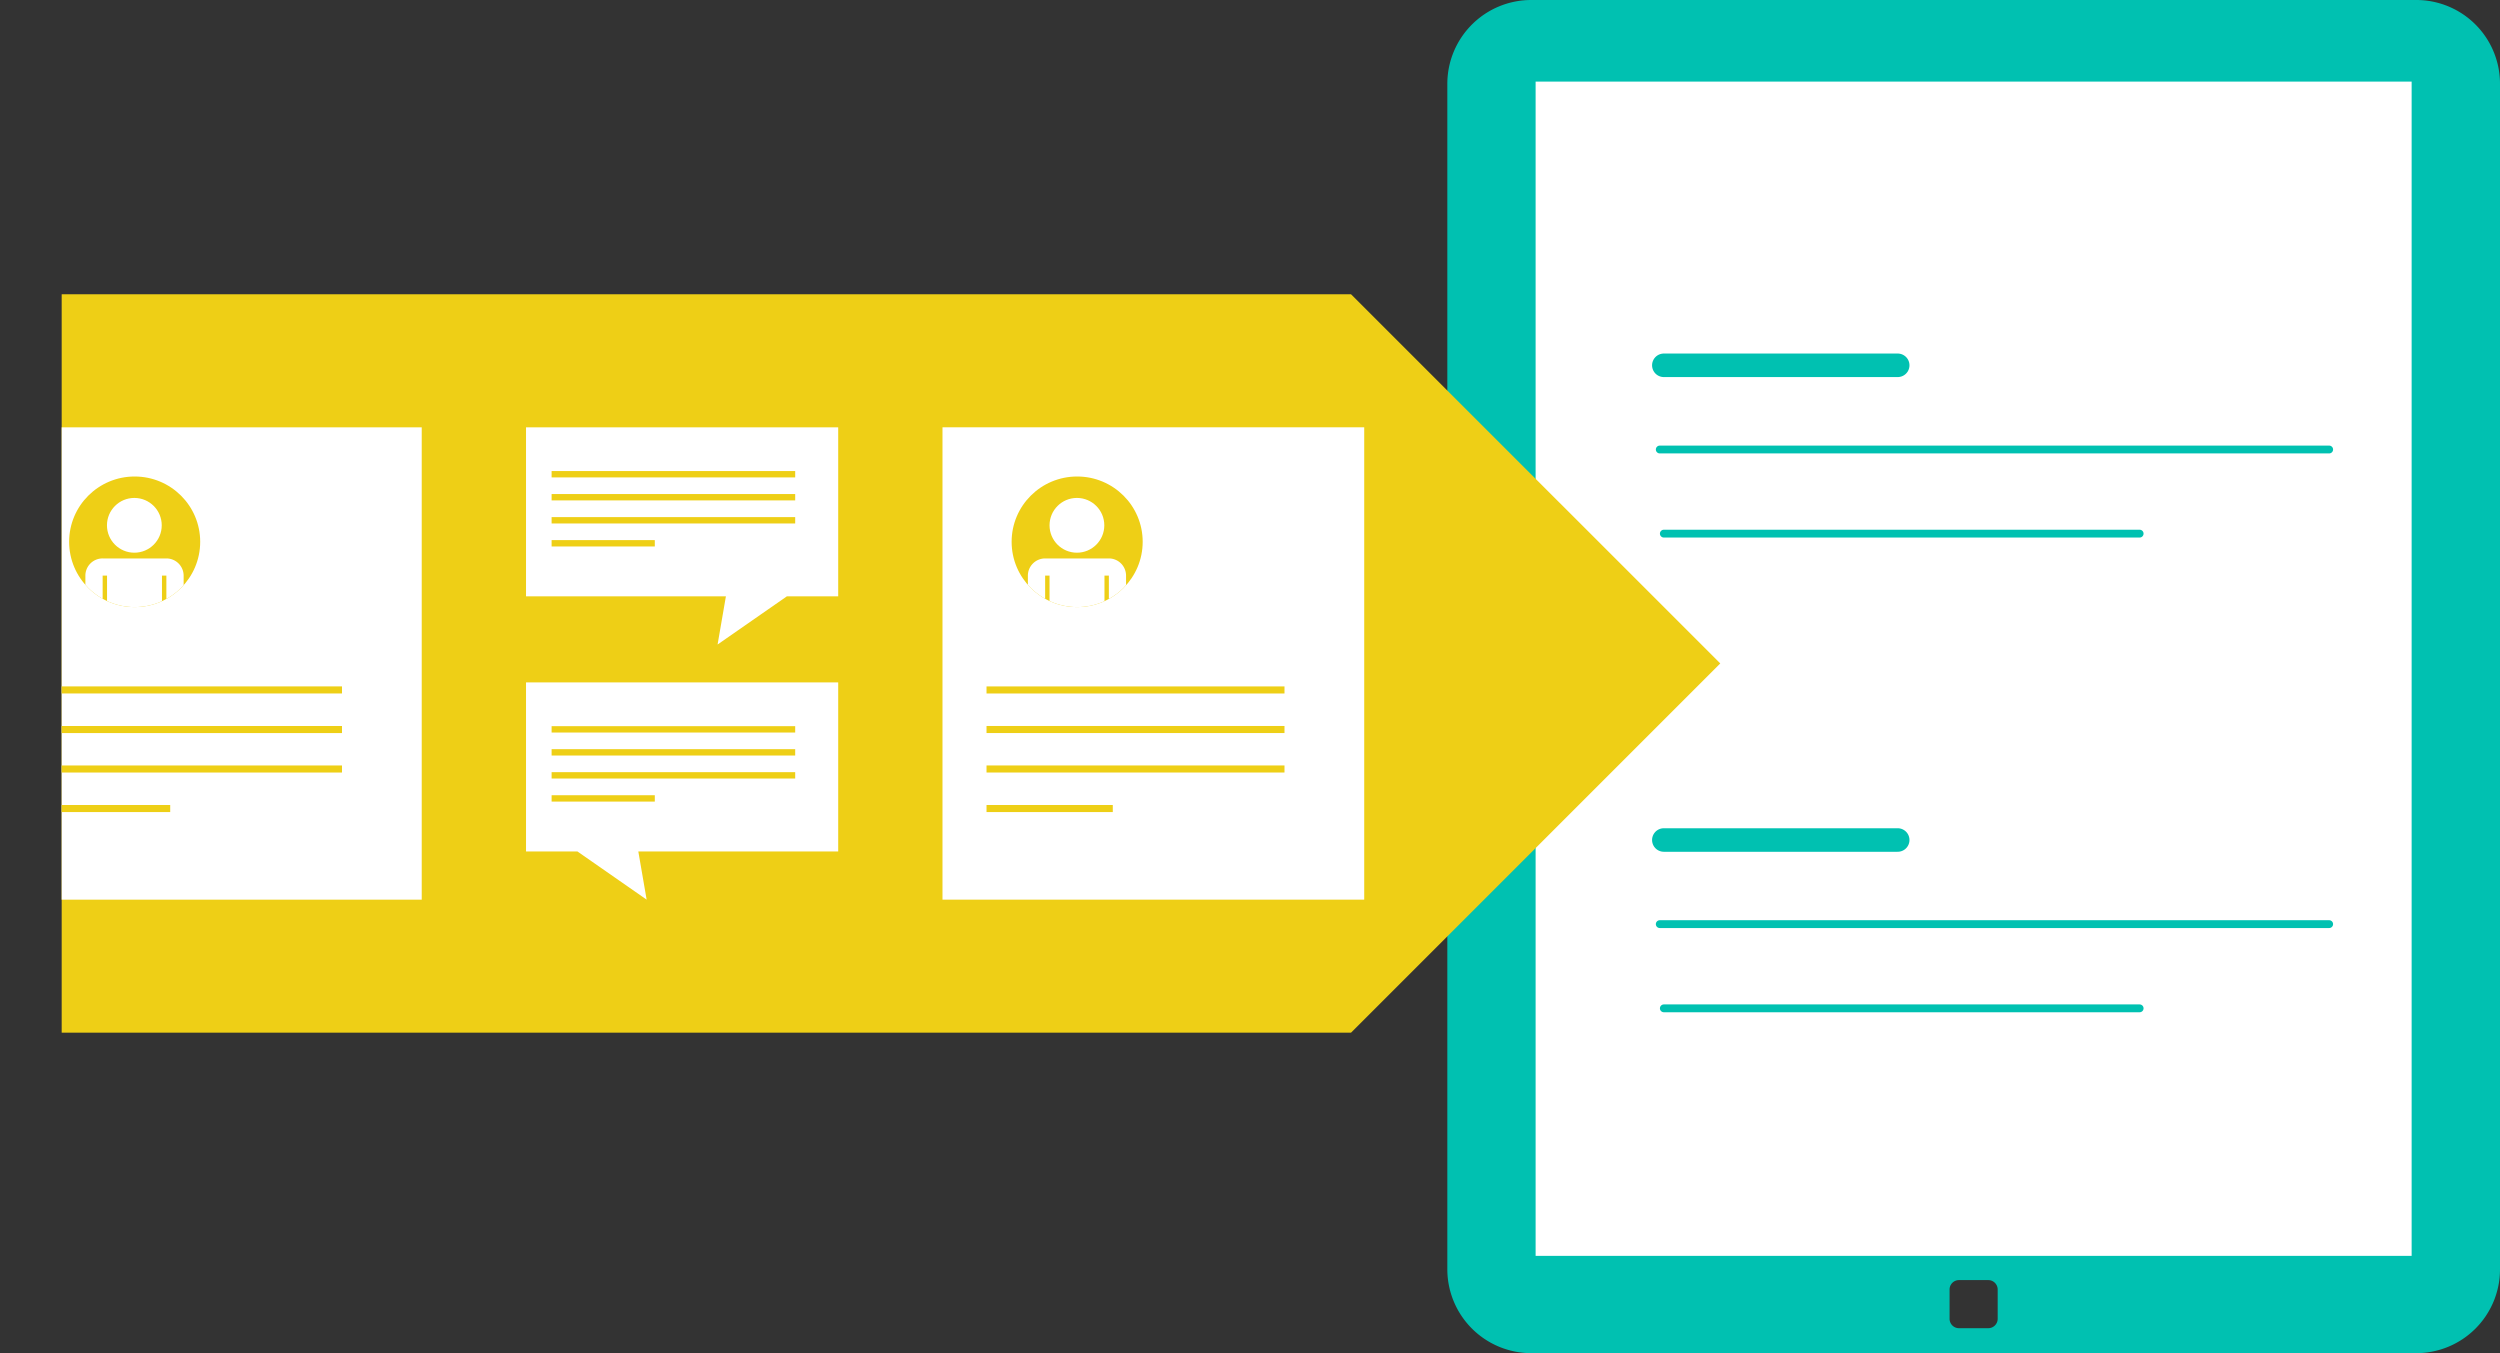 <svg xmlns="http://www.w3.org/2000/svg" viewBox="0 0 318.57 172.43" data-offset-x="-100" data-copy="Follow-up content, media coverage, and positive new developments create more links and traffic that validate the positive materials" data-alt="reputation lifecycle step 5"><rect x="0" y="0" width="318.57" height="172.43" fill="#333333" stroke="none"/><defs><style>.a{fill:#eecf16}.e,.f,.h,.i{fill:none}.d{fill:#fff}.e,.f{stroke:#00c1b1;stroke-linecap:round}.e,.f,.h,.i{stroke-miterlimit:10}.f{stroke-width:3px}.h,.i{stroke:#eecf16}.h{stroke-width:.9px}.i{stroke-width:.81px}</style><clipPath id="a"><ellipse class="a" cx="137.26" cy="69.04" rx="8.35" ry="8.32"></ellipse></clipPath><clipPath id="b"><path fill="none" d="M7.86 37.5h164.3l47.05 47.04-47.05 47.05H7.86V37.5z"></path></clipPath><clipPath id="c"><ellipse class="a" cx="17.16" cy="69.04" rx="8.35" ry="8.32"></ellipse></clipPath></defs><path d="M307.86 0H195.15a10.69 10.69 0 0 0-10.72 10.65v151.1a10.7 10.7 0 0 0 10.72 10.68h112.71a10.68 10.68 0 0 0 10.71-10.68V10.65A10.67 10.67 0 0 0 307.86 0zm-53.3 168.05a1.2 1.2 0 0 1-1.2 1.2h-3.73a1.2 1.2 0 0 1-1.2-1.2v-3.73a1.2 1.2 0 0 1 1.2-1.2h3.73a1.2 1.2 0 0 1 1.2 1.2z" fill="#00c1b1"></path><path class="d" d="M195.68 10.4h111.63v149.63H195.68z"></path><path class="e" d="M211.5 57.28h85.3M212.02 68h60.63"></path><path class="f" d="M212.02 46.55h29.8"></path><path class="e" d="M211.5 117.76h85.3M212.02 128.49h60.63"></path><path class="f" d="M212.02 107.04h29.8"></path><path class="a" d="M7.86 37.5h164.3l47.05 47.04-47.05 47.05H7.86V37.5z"></path><path class="d" d="M120.1 54.45h53.74v60.19H120.1z"></path><ellipse class="a" cx="137.26" cy="69.04" rx="8.35" ry="8.32"></ellipse><g clip-path="url(#a)"><path class="d" d="M141.35 71.16h-8.17a2.2 2.2 0 0 0-2.2 2.19v5.85h2.2v-5.85h.56v5.85h7v-5.85h.56v5.85h2.19v-5.85a2.19 2.19 0 0 0-2.14-2.19z"></path></g><circle class="d" cx="137.23" cy="66.94" r="3.49"></circle><path class="h" d="M125.71 87.92h37.97M125.71 92.96h37.97M125.71 97.99h37.97M125.71 103.03h16.09"></path><path class="d" d="M106.81 75.99h-6.54l-8.83 6.14 1.06-6.14H67.03V54.45h39.78v21.54z"></path><path class="i" d="M70.29 60.43h31.04M70.29 63.36h31.04M70.29 66.3h31.04M70.29 69.23h13.15"></path><path class="d" d="M67.03 108.5h6.55l8.82 6.14-1.06-6.14h25.47V86.96H67.03v21.54z"></path><path class="i" d="M70.29 92.94h31.04M70.29 95.87h31.04M70.29 98.8h31.04M70.29 101.74h13.15"></path><g clip-path="url(#b)"><path class="d" d="M0 54.45h53.74v60.19H0z"></path><ellipse class="a" cx="17.16" cy="69.04" rx="8.35" ry="8.32"></ellipse><g clip-path="url(#c)"><path class="d" d="M21.24 71.16h-8.16a2.19 2.19 0 0 0-2.2 2.19v5.85h2.2v-5.85h.56v5.85h7v-5.85h.56v5.85h2.2v-5.85a2.2 2.2 0 0 0-2.16-2.19z"></path></g><circle class="d" cx="17.12" cy="66.94" r="3.49"></circle><path class="h" d="M5.6 87.92h37.98M5.6 92.96h37.98M5.6 97.99h37.98M5.6 103.03h16.09"></path></g></svg>